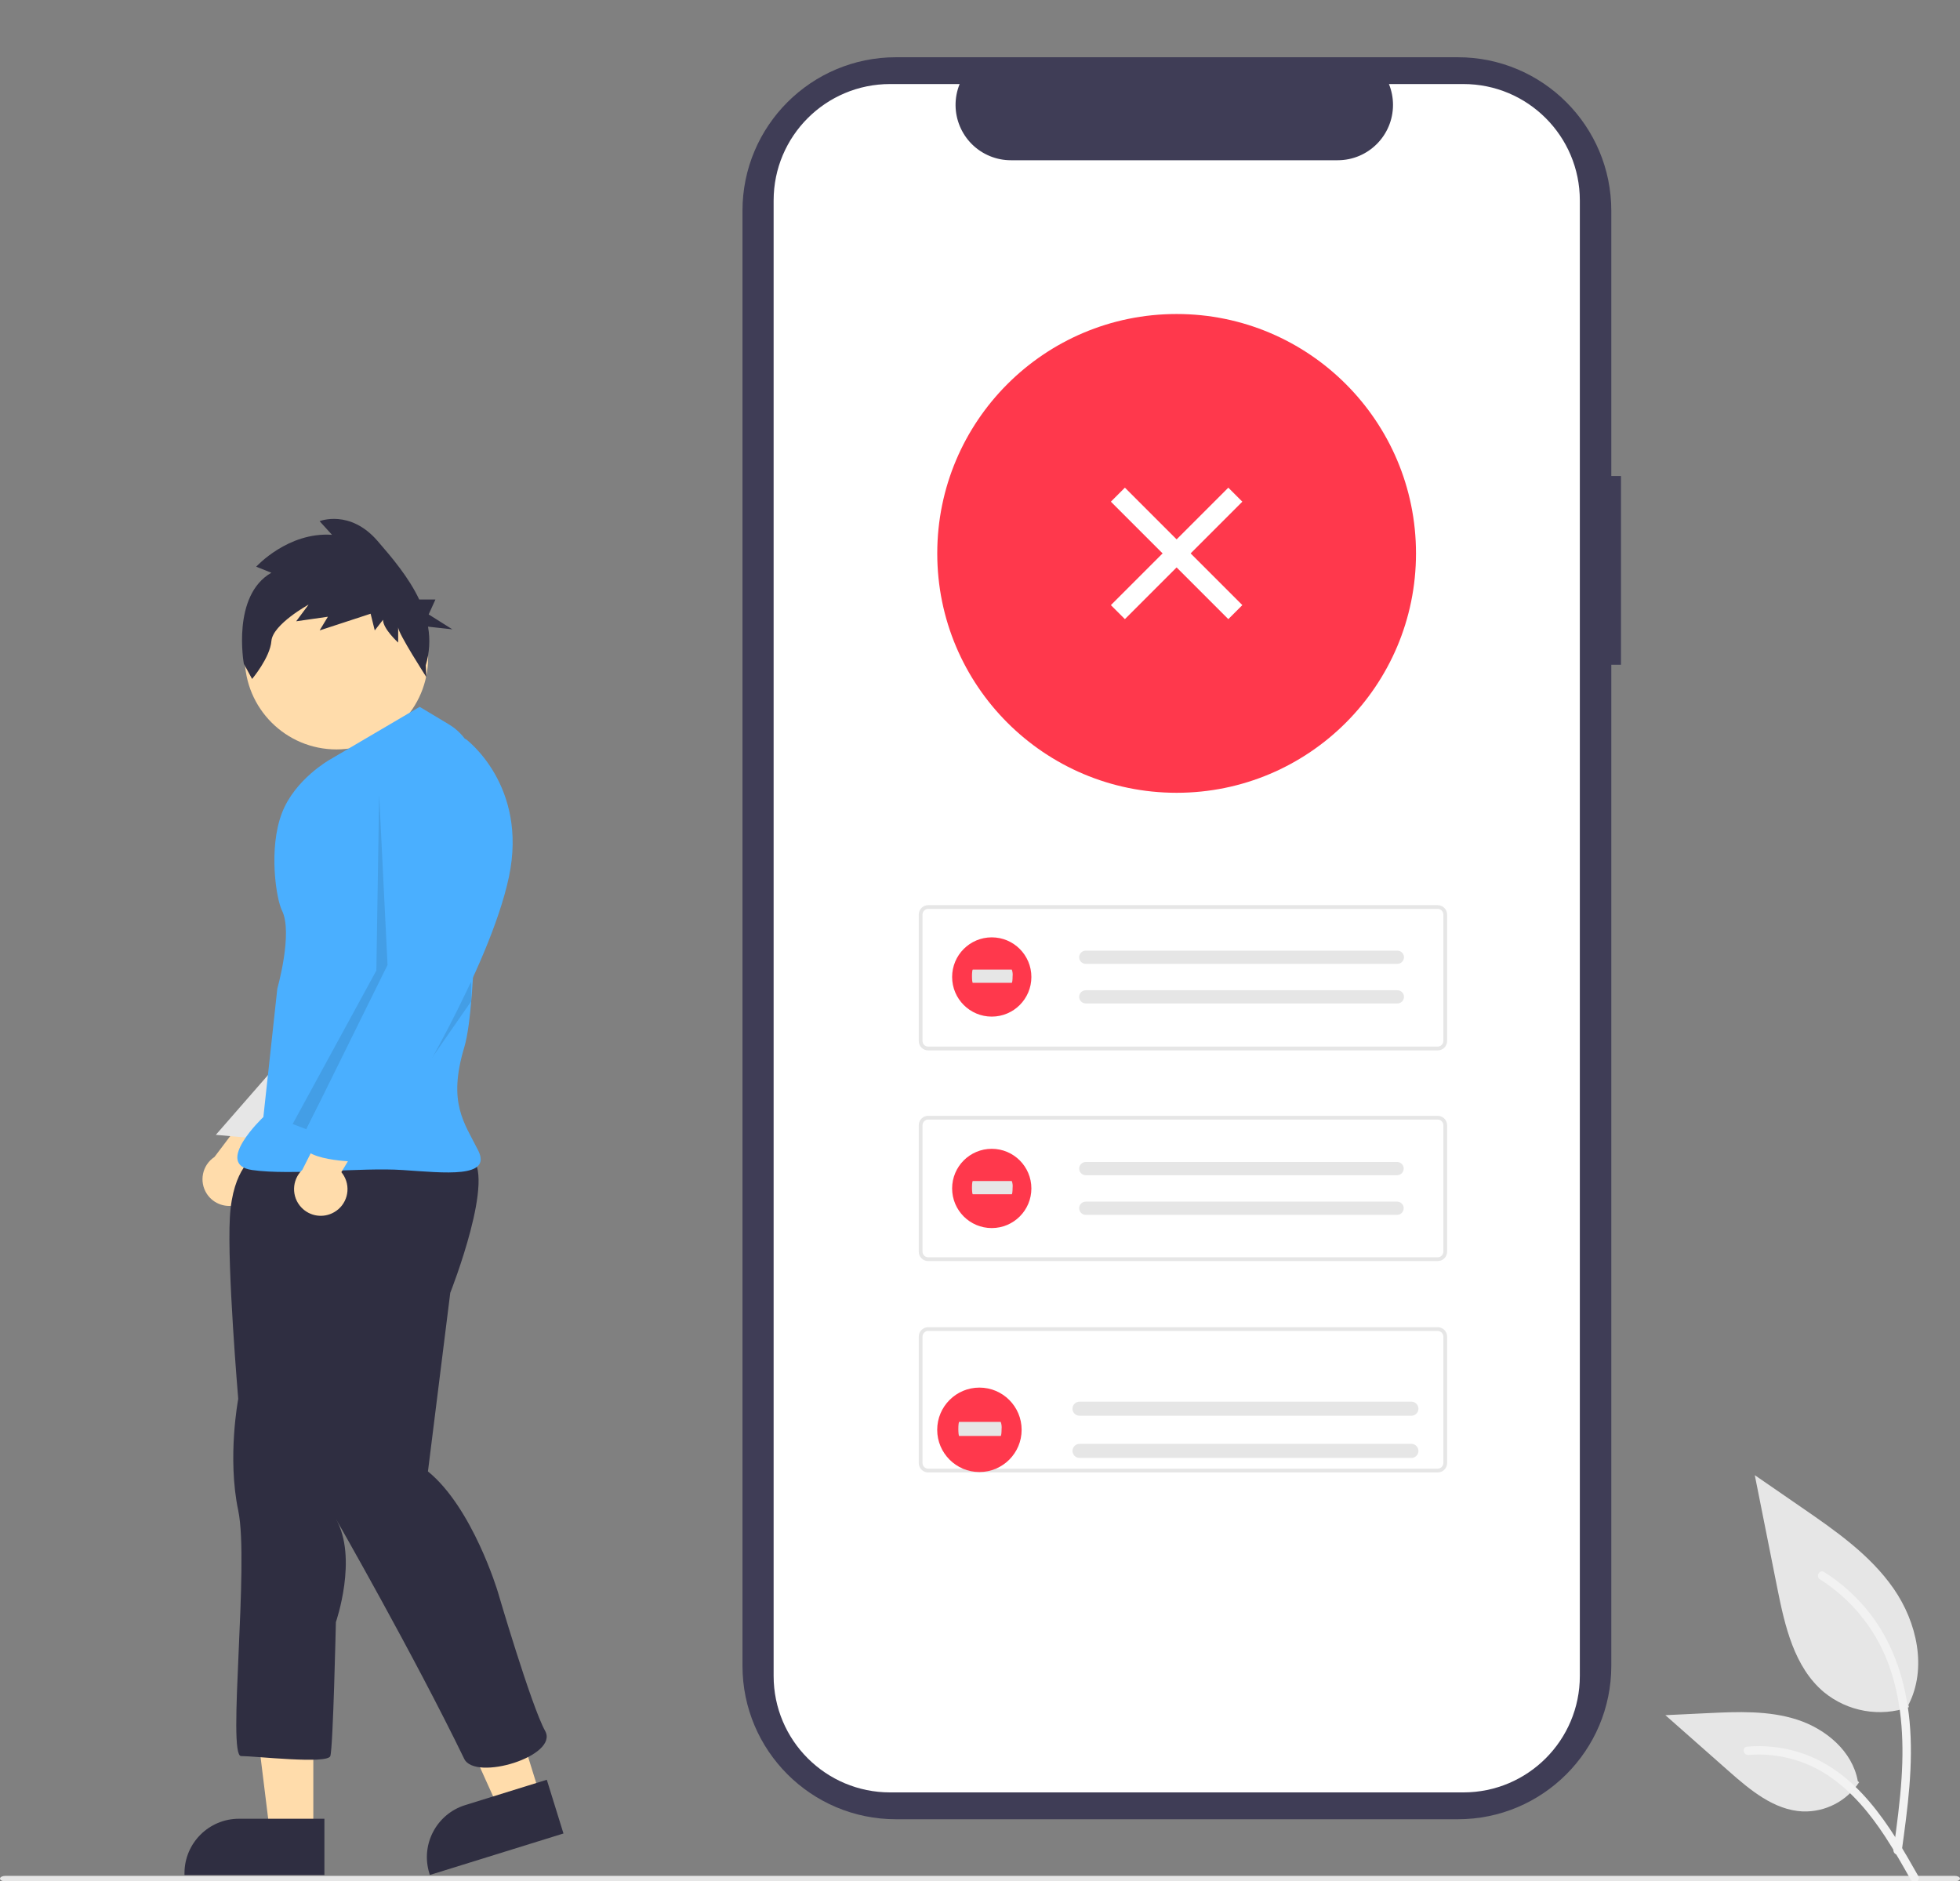 <svg xmlns="http://www.w3.org/2000/svg" id="uuid-14b80e1e-b65f-479a-8810-5c272d5fe5fd" viewBox="0 0 742.42 712.57"><rect x="0" y="0" width="742.42" height="712.57" fill="#808080" stroke="none"/><path id="uuid-29e3750f-08ce-40ac-9981-e74647d7fa3e" d="M614,180.27h-3.66v-100.45c0-32.11-26.03-58.14-58.14-58.14h-212.82c-32.11,0-58.14,26.03-58.14,58.14h0v551.08c0,32.11,26.03,58.14,58.14,58.14h212.82c32.11,0,58.14-26.03,58.14-58.14V251.77h3.66v-71.5Z" style="fill:#3f3d56; stroke-width:0px;"></path><path id="uuid-c62eb322-aecd-4fef-9024-d361cacf605d" d="M598.42,75.92v558.86c0,24.34-19.73,44.08-44.08,44.09h-217.19c-24.35,0-44.1-19.73-44.11-44.09V75.92c0-24.35,19.75-44.09,44.11-44.09h26.35c-4.36,10.73.8,22.96,11.52,27.32,2.5,1.02,5.17,1.54,7.87,1.54h123.82c11.58-.01,20.95-9.41,20.94-20.99,0-2.7-.53-5.37-1.54-7.87h28.22c24.34,0,44.08,19.73,44.09,44.08h0Z" style="fill:#fff; stroke-width:0px;"></path><circle id="uuid-a274c66d-125e-49d0-a905-89f1f329b808" cx="445.69" cy="209.6" r="90.67" style="fill:#ff384c; stroke-width:0px;"></circle><path id="uuid-39d97b56-d3d2-46bc-a690-4829f9a36b6f" d="M544.58,397.84h-193c-1.97,0-3.57-1.6-3.57-3.57v-47.87c0-1.97,1.6-3.57,3.57-3.57h193c1.97,0,3.57,1.6,3.57,3.57v47.87c0,1.97-1.6,3.57-3.57,3.57h0ZM351.58,344.24c-1.18,0-2.14.96-2.14,2.14v47.87c0,1.18.96,2.14,2.14,2.14h193c1.18,0,2.14-.96,2.14-2.14v-47.87c0-1.18-.96-2.14-2.14-2.14h-193Z" style="fill:#e6e6e6; stroke-width:0px;"></path><path id="uuid-f40d3fc8-2083-4da2-a9bf-ecabed020f39" d="M411.27,360.06c-1.38,0-2.5,1.12-2.5,2.5s1.12,2.5,2.5,2.5h117.94c1.38.05,2.54-1.02,2.6-2.4.05-1.38-1.02-2.54-2.4-2.6h0s-.07,0-.11,0h-118.02,0Z" style="fill:#e6e6e6; stroke-width:0px;"></path><path id="uuid-4019e9cf-4c89-4c9b-b4b7-93a5eb8f3396" d="M411.27,375.06c-1.38,0-2.5,1.12-2.5,2.5s1.12,2.5,2.5,2.5h117.94c1.38.05,2.54-1.02,2.6-2.4.05-1.38-1.02-2.54-2.4-2.6-.04,0-.07,0-.11,0h-118.02,0Z" style="fill:#e6e6e6; stroke-width:0px;"></path><path id="uuid-50cb5ca7-6148-4944-bc77-a60575759a5a" d="M544.58,477.63h-193c-1.97,0-3.57-1.6-3.57-3.57v-47.87c0-1.97,1.6-3.57,3.57-3.57h193c1.97,0,3.57,1.6,3.57,3.57v47.87c0,1.97-1.6,3.57-3.57,3.57ZM351.58,424.04c-1.18,0-2.14.96-2.14,2.14v47.87c0,1.18.96,2.14,2.14,2.14h193c1.18,0,2.14-.96,2.14-2.14v-47.87c0-1.18-.96-2.14-2.14-2.14h-193Z" style="fill:#e6e6e6; stroke-width:0px;"></path><path id="uuid-57e97af1-bd9f-4120-83e2-d9073dd86972" d="M411.27,440.11c-1.38,0-2.5,1.12-2.5,2.5,0,1.38,1.12,2.5,2.5,2.5h117.94c1.38,0,2.5-1.13,2.49-2.52,0-1.34-1.07-2.44-2.41-2.49h-118.02,0Z" style="fill:#e6e6e6; stroke-width:0px;"></path><path id="uuid-c09afb0a-411a-4575-830a-61ecec90d458" d="M411.27,455.12c-1.38,0-2.5,1.12-2.5,2.5,0,1.38,1.12,2.5,2.5,2.5h117.94c1.38,0,2.5-1.13,2.49-2.52,0-1.34-1.07-2.44-2.41-2.49h-118.02,0Z" style="fill:#e6e6e6; stroke-width:0px;"></path><path id="uuid-f3893e02-bc9c-4d74-9917-8ae7f8643ca0" d="M544.58,557.69h-193c-1.97,0-3.57-1.6-3.57-3.57v-47.87c0-1.97,1.6-3.57,3.57-3.57h193c1.97,0,3.57,1.6,3.57,3.57v47.87c0,1.97-1.6,3.57-3.57,3.57h0ZM351.58,504.1c-1.18,0-2.14.96-2.14,2.14v47.87c0,1.18.96,2.14,2.14,2.14h193c1.18,0,2.14-.96,2.14-2.14v-47.87c0-1.18-.96-2.14-2.14-2.14h-193Z" style="fill:#e6e6e6; stroke-width:0px;"></path><path id="uuid-44648aa6-d607-44d9-8446-97a18afd74d0" d="M408.91,530.88c-1.47,0-2.66,1.19-2.67,2.66s1.19,2.66,2.66,2.67h125.61c1.47.06,2.71-1.09,2.77-2.56.06-1.47-1.09-2.71-2.56-2.77h0s-.08,0-.12,0h-125.69,0Z" style="fill:#e6e6e6; stroke-width:0px;"></path><path id="uuid-3e002c91-f4c8-4491-81f1-48b8e56fbe42" d="M408.91,546.86c-1.47,0-2.66,1.19-2.66,2.67,0,1.47,1.19,2.66,2.66,2.66h125.6c1.47.06,2.71-1.09,2.77-2.56.06-1.47-1.09-2.71-2.56-2.77h0s-.08,0-.12,0h-125.69,0Z" style="fill:#e6e6e6; stroke-width:0px;"></path><path id="uuid-738d84f8-5180-4bc4-bfbd-901484f1a142" d="M740.48,712.57H1.94C.87,712.57,0,712.1,0,711.53s.87-1.04,1.94-1.04h738.54c1.07,0,1.94.47,1.94,1.04s-.87,1.04-1.94,1.04Z" style="fill:#e6e6e6; stroke-width:0px;"></path><g id="uuid-f96df137-35b9-490f-9dc1-efe1e72ee7dc"><path id="uuid-d9866d0b-4bb4-4305-ba20-d9ed0738000d" d="M723.08,646.58c-10.98,3.86-23.19,1.71-32.19-5.67-11.28-9.46-14.81-25.05-17.69-39.49l-8.51-42.7,17.81,12.27c12.81,8.82,25.91,17.92,34.78,30.7,8.87,12.78,12.74,30.21,5.61,44.04" style="fill:#e6e6e6; stroke-width:0px;"></path><path id="uuid-6dbe81c4-f62b-47c1-be13-e5cec11cf07f" d="M720.33,701.25c2.24-16.33,4.55-32.88,2.98-49.38-1.4-14.66-5.87-28.98-14.98-40.72-4.83-6.22-10.72-11.55-17.38-15.75-1.74-1.1-3.34,1.66-1.61,2.75,11.53,7.29,20.45,18.05,25.47,30.74,5.55,14.11,6.44,29.48,5.48,44.47-.58,9.06-1.8,18.06-3.04,27.05-.2.84.28,1.7,1.11,1.96.85.23,1.72-.27,1.96-1.11h0Z" style="fill:#f2f2f2; stroke-width:0px;"></path><path id="uuid-79c8e5b5-d9c4-4318-96ce-b469a6a0b8d5" d="M704.2,675.04c-4.71,7.16-12.82,11.34-21.38,11.04-10.82-.51-19.85-8.07-27.97-15.24l-24.03-21.22,15.9-.76c11.43-.55,23.17-1.06,34.06,2.47s20.94,12.01,22.93,23.28" style="fill:#e6e6e6; stroke-width:0px;"></path><path id="uuid-685a85ac-542b-4841-bd3b-e8aa6f5b665b" d="M726.67,710.64c-10.78-19.1-23.31-40.32-45.68-47.11-6.22-1.88-12.74-2.55-19.21-1.98-2.04.17-1.53,3.32.51,3.14,10.85-.9,21.68,1.96,30.66,8.11,8.65,5.89,15.38,14.07,21.07,22.74,3.49,5.31,6.62,10.85,9.74,16.39.99,1.77,3.91.49,2.9-1.3Z" style="fill:#f2f2f2; stroke-width:0px;"></path></g><g id="uuid-da2158f5-bf61-43e6-96ff-7f0ba81fceed"><circle id="uuid-992d5ac2-e893-40a0-a736-07ab31d2e1ec" cx="375.66" cy="370.03" r="15.01" style="fill:#ff384c; stroke-width:0px;"></circle><path id="uuid-0d328b13-5fff-4ce9-b2dc-fee0fdebdba9" d="M368.48,367.23c-.17,0-.31,1.12-.31,2.5s.14,2.5.31,2.5h14.76c.17.02.32-1.08.32-2.46.1-.86,0-1.73-.31-2.54h-14.77Z" style="fill:#e6e6e6; stroke-width:0px;"></path></g><g id="uuid-7d7f0625-891b-4669-9817-b7b0cf4636fc"><circle id="uuid-96cf6afe-707b-4f3a-b35f-2ef450c78e4a" cx="375.66" cy="450.12" r="15.01" style="fill:#ff384c; stroke-width:0px;"></circle><path id="uuid-2f4df785-df4b-46aa-bd8b-beba4085f052" d="M368.48,447.32c-.17,0-.31,1.12-.31,2.5s.14,2.5.31,2.5h14.76c.17.02.32-1.08.32-2.46.1-.86,0-1.73-.31-2.54h-14.77Z" style="fill:#e6e6e6; stroke-width:0px;"></path></g><g id="uuid-0cdf4441-55cf-4e32-8fcb-eaafc2fa576a"><circle id="uuid-d31ff4c8-61fe-4c84-b626-d499f54c239e" cx="370.99" cy="541.54" r="15.99" style="fill:#ff384c; stroke-width:0px;"></circle><path id="uuid-65ae3280-1e10-4ce4-b694-ca8cd4070fef" d="M363.33,538.55c-.18,0-.33,1.19-.33,2.66s.15,2.66.33,2.66h15.72c.18.02.34-1.15.34-2.62.1-.92-.01-1.84-.33-2.71h-15.73Z" style="fill:#e6e6e6; stroke-width:0px;"></path></g><rect x="441.93" y="178.14" width="7.51" height="62.91" transform="translate(-17.67 376.54) rotate(-45)" style="fill:#fff; stroke-width:0px;"></rect><rect x="414.23" y="205.84" width="62.91" height="7.51" transform="translate(-17.67 376.54) rotate(-45)" style="fill:#fff; stroke-width:0px;"></rect><path d="M90.26,456.13c5.24-1.85,7.98-7.6,6.12-12.83-.2-.56-.44-1.1-.74-1.61l23.57-26.86-18.4-2.54-19.56,25.9c-4.66,3.07-5.95,9.34-2.88,14.01,2.57,3.9,7.48,5.53,11.88,3.94Z" style="fill:#ffdcab; stroke-width:0px;"></path><polygon points="118.68 694.22 102.24 694.21 94.43 630.82 118.68 630.82 118.68 694.22" style="fill:#ffdcab; stroke-width:0px;"></polygon><path d="M122.87,710.15h-52.99v-.67c0-11.39,9.24-20.63,20.63-20.63h32.37s0,21.3,0,21.3Z" style="fill:#2f2e41; stroke-width:0px;"></path><polygon points="204.71 680.46 189.02 685.33 162.75 627.11 185.92 619.92 204.71 680.46" style="fill:#ffdcab; stroke-width:0px;"></polygon><path d="M213.44,694.43l-50.61,15.71-.2-.64c-3.38-10.88,2.7-22.44,13.58-25.82h0s30.91-9.6,30.91-9.6l6.31,20.34Z" style="fill:#2f2e41; stroke-width:0px;"></path><path id="uuid-ef424868-374d-4d34-8c7a-0ee1773e4f91" d="M106.09,401.94l-24.34,27.88,19.06,1.71,5.29-29.59Z" style="fill:#e6e6e6; stroke-width:0px;"></path><path id="uuid-72f9368d-5c08-47c5-ac23-a36b3ed9113c" d="M96.58,437.88s-8.45,4.23-9.51,23.25,3.17,68.7,3.17,68.7c0,0-4.23,22.19,0,42.27s-4.23,93,1.06,93,32.76,3.17,33.82,0,2.11-50.73,2.11-50.73c0,0,8.45-24.31,0-39.1,0,0,29.52,51.55,48.61,90.89,4.18,8.61,35.93-1.06,30.65-10.57s-17.97-52.84-17.97-52.84c0,0-9.51-31.71-26.42-45.45l8.45-67.64s17.97-45.45,7.4-51.79-81.38,0-81.38,0Z" style="fill:#2f2e41; stroke-width:0px;"></path><circle id="uuid-fd7633f3-581e-4567-b00a-c7423cfbaff9" cx="127.44" cy="249.11" r="34.73" style="fill:#ffdcab; stroke-width:0px;"></circle><path id="uuid-3105a64a-b255-4d14-9b1a-1ca633353233" d="M158.94,267.72l-34.16,20.08s-13.08,7.37-17.97,20.08c-5.21,13.55-2.18,32.63,0,36.99,4.23,8.45-1.77,29.59-1.77,29.59l-5.28,48.61s-19.02,17.97-4.23,20.08,41.22-1.06,57.07,0,33.82,3.17,28.54-7.4-11.62-17.97-5.28-39.1c4.96-16.54,4.75-78.38,4.42-104.5-.09-7.29-3.96-14.02-10.21-17.77l-11.12-6.67Z" style="fill:#4aafff; stroke-width:0px;"></path><path id="uuid-ed7c3f41-508d-4b06-bcbe-01c16d7cc894" d="M143.62,301.01l3.17,64.47-30.73,62.22-5.21-1.98,31.71-58.13,1.06-66.58Z" style="fill:#000; isolation:isolate; opacity:.1; stroke-width:0px;"></path><path id="uuid-5f67325f-91f0-499c-8b10-1e61d5546674" d="M178.49,379.22v-7.4l-35.93,59.19,35.93-51.79Z" style="fill:#000; isolation:isolate; opacity:.1; stroke-width:0px;"></path><path id="uuid-255f1a8c-bd47-4388-969b-92ae5481d996" d="M102.79,216.93l-5.74-2.3s12.01-13.22,28.71-12.07l-4.7-5.17s11.48-4.6,21.93,7.47c5.49,6.34,11.84,13.8,15.8,22.2h6.15l-2.57,5.65,8.98,5.65-9.22-1.01c.87,4.88.57,9.9-.87,14.64l.25,4.47s-10.69-16.55-10.69-18.84v5.75s-5.74-5.17-5.74-8.62l-3.13,4.02-1.57-6.32-19.31,6.32,3.13-5.18-12.01,1.72,4.7-6.32s-13.57,7.47-14.09,13.79-7.31,14.37-7.31,14.37l-3.13-5.75s-4.7-25.86,10.44-34.48Z" style="fill:#2f2e41; stroke-width:0px;"></path><path d="M126.56,459.13c4.82-2.75,6.5-8.89,3.75-13.72-.29-.51-.63-1-1.01-1.46l18.42-30.62-18.55.77-14.65,28.96c-4.04,3.85-4.2,10.25-.34,14.29,3.22,3.38,8.34,4.12,12.39,1.77h0Z" style="fill:#ffdcab; stroke-width:0px;"></path><path id="uuid-2160839a-4ea0-4269-a209-83bf67f3ed09" d="M168.45,281.46l7.93-1.58s23.78,17.44,16.38,52.31-40.16,87.72-40.16,87.72c0,0-7.4,9.51-9.51,11.62s-6.34,0-4.23,3.17-3.17,5.28-3.17,5.28c0,0-23.25,0-21.14-8.46s38.05-68.7,38.05-68.7l-5.28-56.01s-4.23-27.47,21.14-25.36Z" style="fill:#4aafff; stroke-width:0px;"></path></svg>